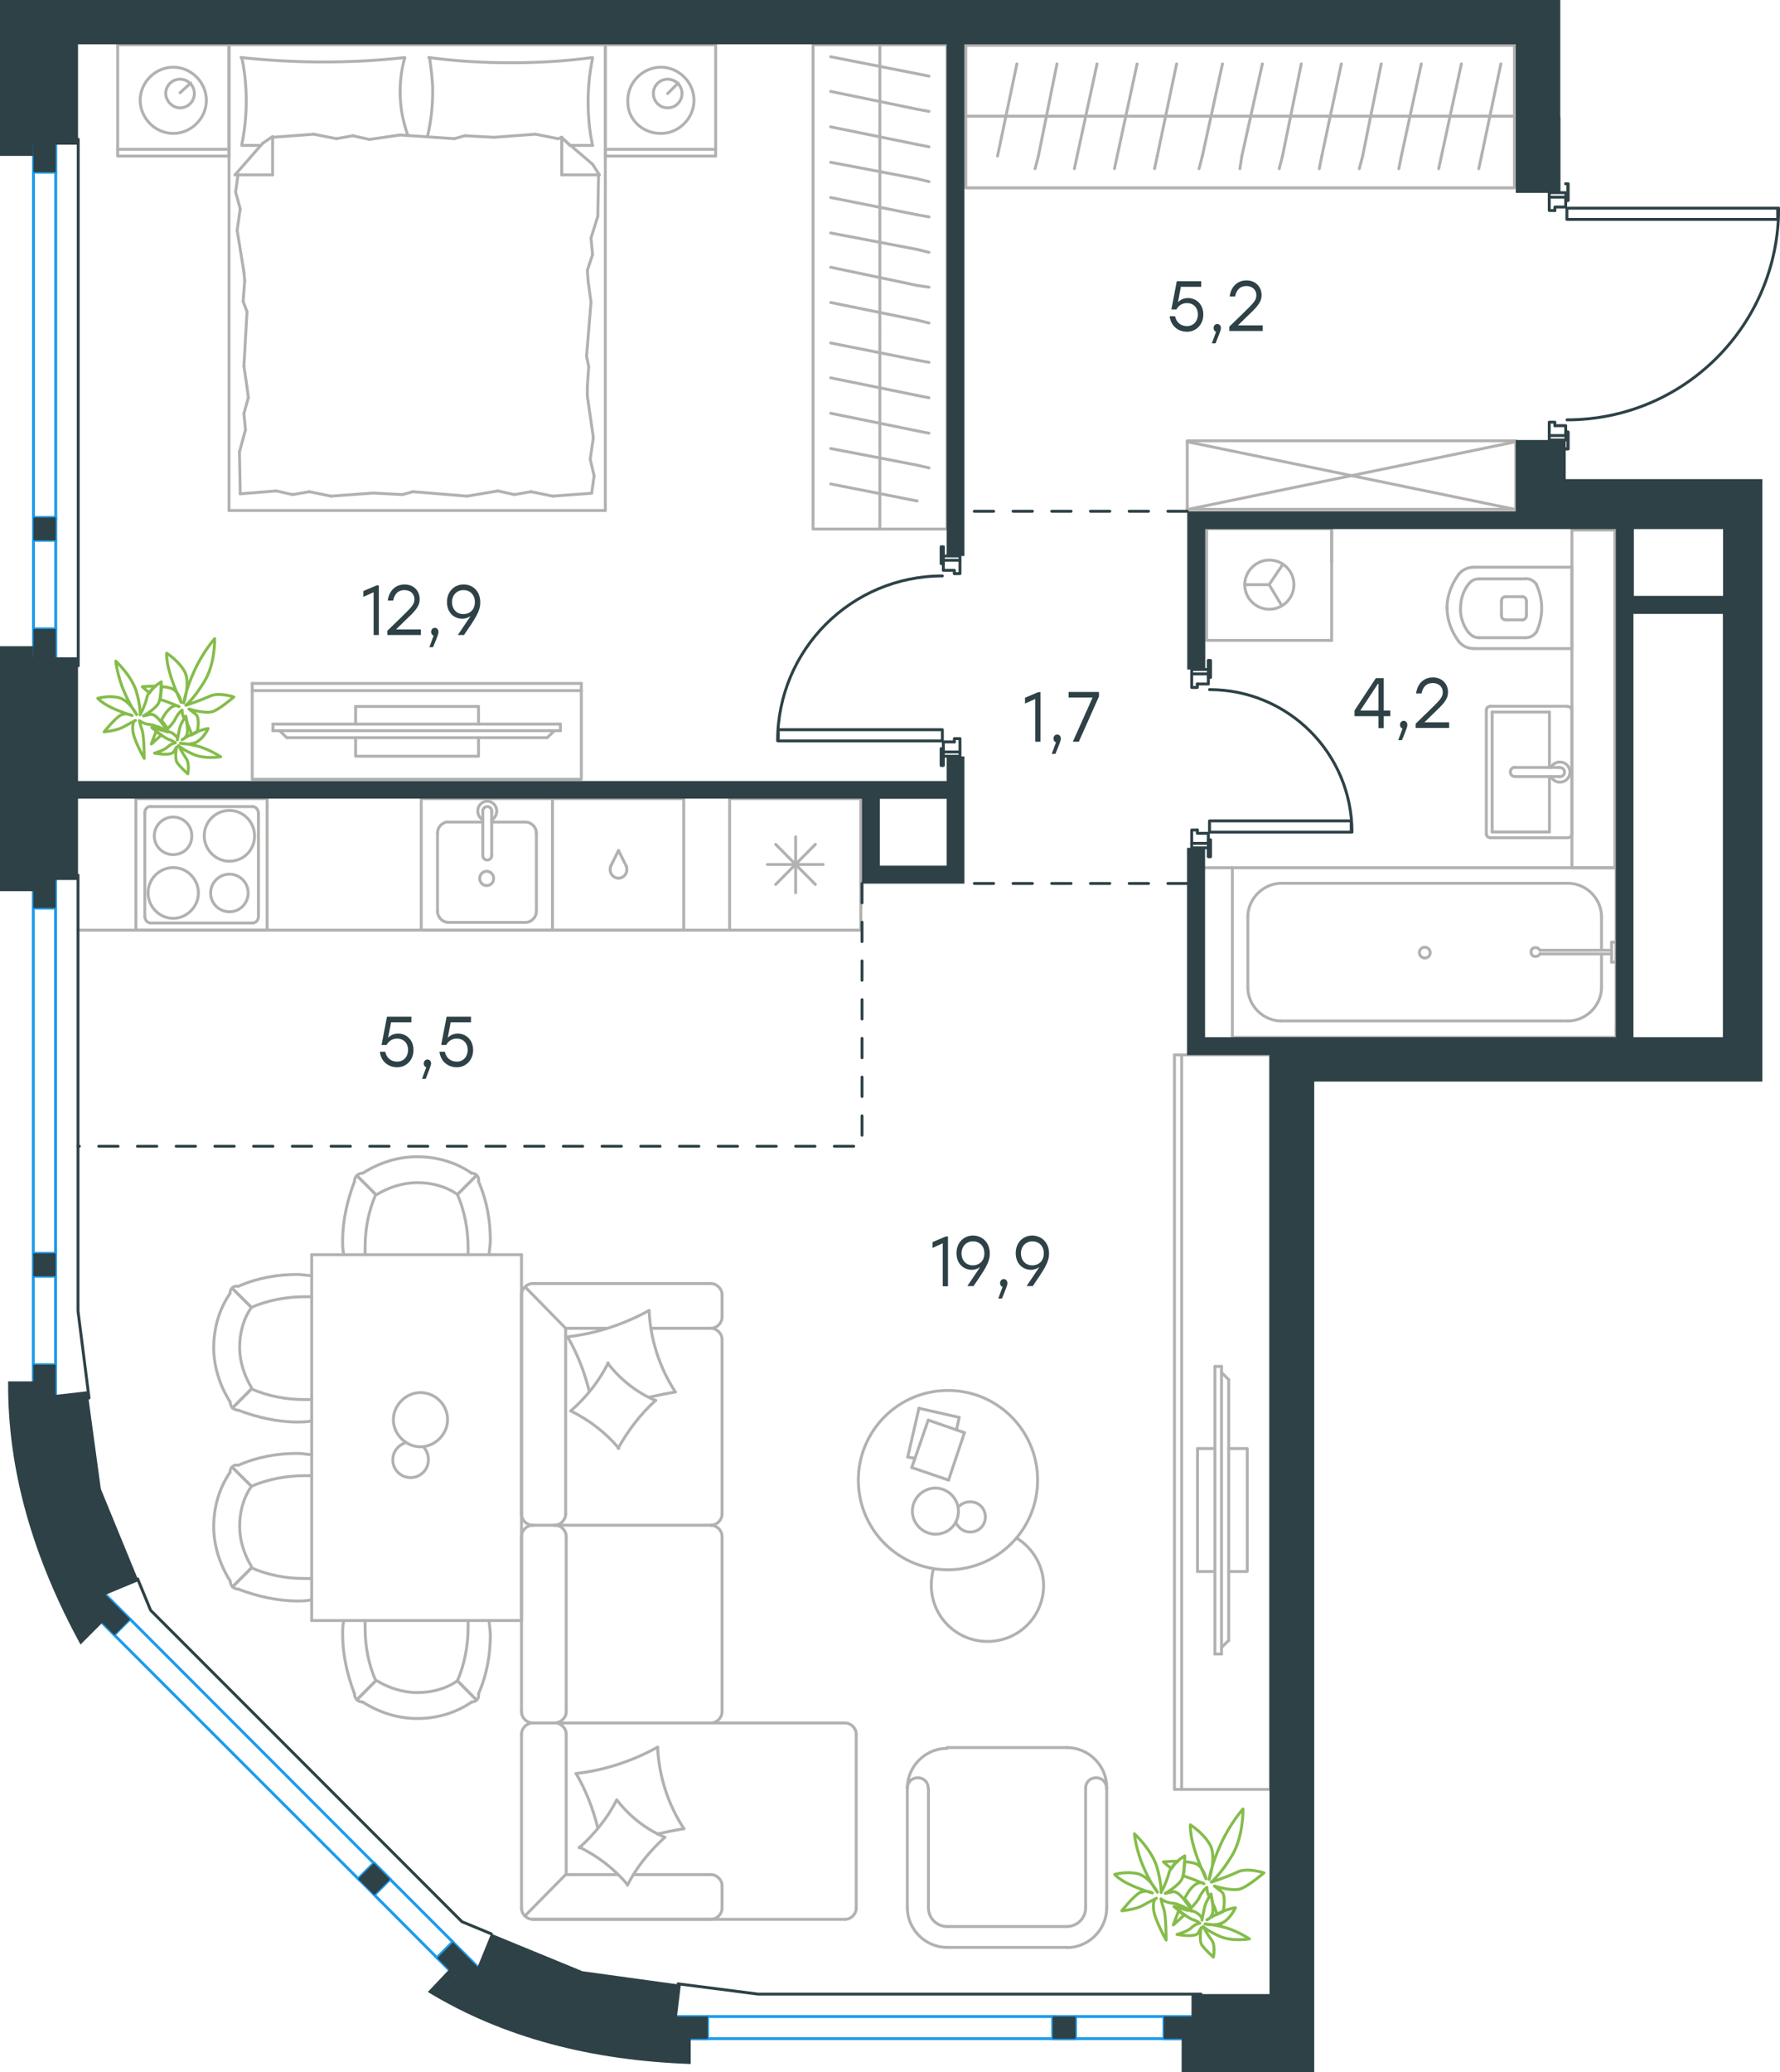 <?xml version="1.0" encoding="utf-8"?>
<!-- Generator: Adobe Illustrator 26.5.0, SVG Export Plug-In . SVG Version: 6.00 Build 0)  -->
<svg version="1.1" id="Слой_1" xmlns="http://www.w3.org/2000/svg" xmlns:xlink="http://www.w3.org/1999/xlink" x="0px" y="0px"
	 viewBox="0 0 919.5 1070" style="enable-background:new 0 0 919.5 1070;" xml:space="preserve">
<style type="text/css">
	.st0{fill:none;stroke:#B2B1B0;stroke-width:1.5;stroke-linecap:round;stroke-linejoin:round;stroke-miterlimit:22.926;}
	.st1{fill:none;stroke:#1D9CEB;stroke-width:1.5;stroke-linecap:round;stroke-linejoin:round;stroke-miterlimit:22.926;}
	.st2{fill:none;stroke:#2D4146;stroke-width:1.5;stroke-linecap:round;stroke-linejoin:round;stroke-miterlimit:10;}
	.st3{fill:#2D4146;}
	
		.st4{fill:none;stroke:#2D4146;stroke-width:1.5;stroke-linecap:round;stroke-linejoin:round;stroke-miterlimit:10;stroke-dasharray:10;}
	.st5{fill:none;stroke:#84BC4A;stroke-width:1.5;stroke-linecap:round;stroke-linejoin:round;stroke-miterlimit:22.926;}
</style>
<g>
	<line class="st0" x1="474.7" y1="727.2" x2="495.5" y2="731.9"/>
	<line class="st0" x1="495.5" y1="731.9" x2="494.1" y2="738.4"/>
	<line class="st0" x1="472.7" y1="753" x2="468.9" y2="752.4"/>
	<line class="st0" x1="468.9" y1="752.4" x2="474.7" y2="727.2"/>
	<line class="st0" x1="479.5" y1="733.3" x2="498.2" y2="739.8"/>
	<line class="st0" x1="498.2" y1="739.8" x2="490" y2="764.3"/>
	<line class="st0" x1="490" y1="764.3" x2="471" y2="757.8"/>
	<line class="st0" x1="471" y1="757.8" x2="479.5" y2="733.3"/>
	<ellipse class="st0" cx="489.7" cy="764.3" rx="46.3" ry="46.3"/>
	<path class="st0" d="M495.1,780.3c0-6.5-5.5-11.9-11.9-11.9c-6.5,0-11.9,5.4-11.9,11.9c0,6.5,5.5,11.9,11.9,11.9
		C490,792.2,495.1,787.1,495.1,780.3z"/>
	<path class="st0" d="M495.1,778.2c1.4-1.7,3.7-2.7,6.1-2.7c4.4,0,7.8,3.4,7.8,7.8c0,4.4-3.4,7.8-7.8,7.8c-3.4,0-6.1-2-7.5-5.1"/>
	<path class="st0" d="M525.1,794.2c8.5,5.1,14,14.6,14,24.5c0,16-12.9,28.9-29,28.9c-16,0-29-12.9-29-28.9c0-2.8,0.3-5.7,1.1-8.5"/>
</g>
<g>
	<g>
		<line class="st0" x1="610.4" y1="544.7" x2="610.4" y2="924"/>
		<polyline class="st0" points="606.7,924 656.2,924 656.2,544.7 606.7,544.7 		"/>
		<line class="st0" x1="606.7" y1="544.7" x2="606.7" y2="924"/>
	</g>
	<g>
		<polyline class="st0" points="634.7,811.5 644.3,811.5 644.3,748 634.7,748 		"/>
		<line class="st0" x1="627.6" y1="748" x2="618.6" y2="748"/>
		<line class="st0" x1="618.6" y1="748" x2="618.6" y2="811.5"/>
		<line class="st0" x1="618.6" y1="811.5" x2="627.6" y2="811.5"/>
		<line class="st0" x1="627.6" y1="705.6" x2="631" y2="705.6"/>
		<line class="st0" x1="634.7" y1="847.1" x2="631" y2="850.7"/>
		<line class="st0" x1="631" y1="708.7" x2="634.7" y2="712.4"/>
		<line class="st0" x1="631" y1="854.1" x2="631" y2="705.6"/>
		<line class="st0" x1="627.6" y1="705.6" x2="627.6" y2="854.1"/>
		<line class="st0" x1="627.6" y1="854.1" x2="631" y2="854.1"/>
		<line class="st0" x1="634.7" y1="712.4" x2="634.7" y2="847.1"/>
	</g>
</g>
<g>
	<line class="st0" x1="275.2" y1="662.8" x2="367.2" y2="662.8"/>
	<line class="st0" x1="373" y1="793.4" x2="373" y2="883.9"/>
	<line class="st0" x1="367.2" y1="889.7" x2="436.5" y2="889.7"/>
	<line class="st0" x1="442.3" y1="895.5" x2="442.3" y2="985.3"/>
	<line class="st0" x1="436.5" y1="991.1" x2="275.2" y2="991.1"/>
	<line class="st0" x1="269.4" y1="985.3" x2="269.4" y2="895.5"/>
	<line class="st0" x1="373" y1="668.6" x2="373" y2="680.1"/>
	<line class="st0" x1="367.2" y1="685.9" x2="336.2" y2="685.9"/>
	<line class="st0" x1="292.2" y1="685.9" x2="292.2" y2="781.8"/>
	<line class="st0" x1="292.2" y1="968" x2="319" y2="968"/>
	<line class="st0" x1="373" y1="973.8" x2="373" y2="985.3"/>
	<line class="st0" x1="367.2" y1="991.1" x2="275.2" y2="991.1"/>
	<line class="st0" x1="271.4" y1="664.7" x2="292.2" y2="685.9"/>
	<line class="st0" x1="292.2" y1="968" x2="271.1" y2="989.4"/>
	<line class="st0" x1="286.7" y1="787.6" x2="275.2" y2="787.6"/>
	<line class="st0" x1="367.2" y1="889.7" x2="286.7" y2="889.7"/>
	<line class="st0" x1="367.2" y1="787.6" x2="286.7" y2="787.6"/>
	<line class="st0" x1="286.7" y1="889.7" x2="275.2" y2="889.7"/>
	<line class="st0" x1="373" y1="691.6" x2="373" y2="781.8"/>
	<line class="st0" x1="269.4" y1="781.8" x2="269.4" y2="668.6"/>
	<line class="st0" x1="292.5" y1="793.4" x2="292.5" y2="883.9"/>
	<line class="st0" x1="269.4" y1="883.9" x2="269.4" y2="793.4"/>
	<line class="st0" x1="292.5" y1="895.5" x2="292.5" y2="968"/>
	<line class="st0" x1="327.1" y1="968" x2="367.2" y2="968"/>
	<line class="st0" x1="313.2" y1="685.9" x2="292.2" y2="685.9"/>
	<path class="st0" d="M269.4,668.6c0-3.1,2.7-5.8,5.8-5.8"/>
	<path class="st0" d="M275.2,991.1c-3.1,0-5.8-2.7-5.8-5.8"/>
	<path class="st0" d="M442.3,985.3c0,3.1-2.7,5.8-5.8,5.8"/>
	<path class="st0" d="M367.2,662.8c3.1,0,5.8,2.7,5.8,5.8"/>
	<path class="st0" d="M373,680.1c0,3.1-2.7,5.8-5.8,5.8"/>
	<path class="st0" d="M367.2,685.9c3.1,0,5.8,2.7,5.8,5.8"/>
	<path class="st0" d="M373,883.9c0,3.1-2.7,5.8-5.8,5.8"/>
	<path class="st0" d="M367.2,787.6c3.1,0,5.8,2.7,5.8,5.8"/>
	<path class="st0" d="M373,781.8c0,3.1-2.7,5.8-5.8,5.8"/>
	<path class="st0" d="M367.2,968c3.1,0,5.8,2.7,5.8,5.8"/>
	<path class="st0" d="M373,985.3c0,3.1-2.7,5.8-5.8,5.8"/>
	<path class="st0" d="M292.2,781.8c0,3.1-2.7,5.8-5.8,5.8"/>
	<path class="st0" d="M275.2,787.6c-3.1,0-5.8-2.7-5.8-5.8"/>
	<path class="st0" d="M286.7,787.6c3.1,0,5.8,2.7,5.8,5.8"/>
	<path class="st0" d="M269.4,793.4c0-3.1,2.7-5.8,5.8-5.8"/>
	<path class="st0" d="M292.5,883.9c0,3.1-2.9,5.8-6.1,5.8"/>
	<path class="st0" d="M275.2,889.7c-3.1,0-5.8-2.7-5.8-5.8"/>
	<path class="st0" d="M286.7,889.7c3.1,0,5.8,2.7,5.8,5.8"/>
	<path class="st0" d="M269.4,895.5c0-3.1,2.7-5.8,5.8-5.8"/>
	<path class="st0" d="M339.7,947c4.4-1,9.2-2,13.6-2.7"/>
	<path class="st0" d="M353.3,944.3c-8.2-12.5-12.9-27.1-13.6-42.1"/>
	<path class="st0" d="M339.7,902.2c-12.9,7.1-27.2,11.9-42.1,13.6"/>
	<path class="st0" d="M297.6,915.8c5.1,8.8,8.8,18.3,11.2,28.1"/>
	<path class="st0" d="M324.1,973.5c4.8-9.5,11.5-17.6,19.4-24.8"/>
	<path class="st0" d="M343.4,948.7c-9.8-4.1-18.3-10.9-24.8-19.3"/>
	<path class="st0" d="M318.6,929.4c-4.8,9.5-11.5,17.6-19.4,24.8"/>
	<path class="st0" d="M299.3,953.8c9.5,4.7,18,11.2,24.8,19.3"/>
	<path class="st0" d="M319.3,747.9c5.1-9.2,11.5-17.6,19.4-24.8"/>
	<path class="st0" d="M338.7,723.2c-9.8-4.1-18.3-10.9-24.8-19.3"/>
	<path class="st0" d="M314.2,703.8c-4.8,9.5-11.2,17.6-19.4,24.8"/>
	<path class="st0" d="M294.9,728.6c9.5,4.7,18,11.2,24.8,19.3"/>
	<path class="st0" d="M335.3,721.5c4.4-1,9.2-2,13.6-2.7"/>
	<path class="st0" d="M348.9,718.8c-8.2-12.5-12.9-27.1-13.6-42.1"/>
	<path class="st0" d="M335.3,676.7c-12.9,7.1-27.2,11.9-42.1,13.6"/>
	<path class="st0" d="M293.2,690.3c5.1,8.8,8.8,18.3,11.2,28.2"/>
	<path class="st0" d="M436.5,889.7c3.1,0,5.8,2.7,5.8,5.8"/>
</g>
<g>
	<line class="st0" x1="468.7" y1="985.1" x2="468.7" y2="923.4"/>
	<line class="st0" x1="551.1" y1="1005.6" x2="489.3" y2="1005.6"/>
	<line class="st0" x1="571.7" y1="923.4" x2="571.7" y2="985.1"/>
	<line class="st0" x1="489.3" y1="902.4" x2="551.1" y2="902.4"/>
	<line class="st0" x1="489.3" y1="994.8" x2="551.1" y2="994.8"/>
	<line class="st0" x1="560.8" y1="923.4" x2="560.8" y2="985.1"/>
	<line class="st0" x1="479.6" y1="923.4" x2="479.6" y2="985.1"/>
	<path class="st0" d="M571.7,985.1c0,11.3-9.3,20.6-20.6,20.6"/>
	<path class="st0" d="M489.3,1005.6c-11.3,0-20.6-9.3-20.6-20.6"/>
	<path class="st0" d="M468.7,923.4c0-11.3,9.3-20.6,20.6-20.6"/>
	<path class="st0" d="M551.1,902.4c11.3,0,20.6,9.3,20.6,20.6"/>
	<path class="st0" d="M489.3,994.8c-5.4,0-9.7-4.3-9.7-9.7"/>
	<path class="st0" d="M560.8,985.1c0,5.4-4.3,9.7-9.7,9.7"/>
	<path class="st0" d="M468.7,923.4C468.7,923,468.7,923,468.7,923.4c0-3.1,2.3-5.4,5.4-5.4c3.1,0,5.4,2.3,5.4,5.4"/>
	<path class="st0" d="M560.8,923.4C560.8,923,560.8,923,560.8,923.4c0-3.1,2.3-5.4,5.4-5.4c3.1,0,5.4,2.3,5.4,5.4"/>
</g>
<g>
	<line class="st0" x1="161" y1="836.8" x2="161" y2="647.9"/>
	<line class="st0" x1="269.4" y1="647.9" x2="269.4" y2="836.8"/>
	<g>
		<path class="st0" d="M252.7,647.9c0-2.4,0.6-4.9,0.6-7.3c0-10.4-1.8-20.7-6.1-30.5"/>
		<path class="st0" d="M183.1,610.1c-3.7,9.8-6.1,20.1-6.1,30.5c0,2.4,0,4.9,0.6,7.3"/>
		<path class="st0" d="M194.1,616.8c-3.7,8.5-5.5,17.7-5.5,27.4c0,1.2,0,2.4,0,3.7"/>
		<line class="st0" x1="194.1" y1="616.8" x2="184.4" y2="607.1"/>
		<line class="st0" x1="194.1" y1="616.8" x2="184.4" y2="607.1"/>
		<path class="st0" d="M187.4,605.8c-2.4,0-4.3,1.8-4.3,4.3"/>
		<path class="st0" d="M252.7,836.8c0,2.4,0.6,4.9,0.6,7.3c0,10.4-1.8,20.7-6.1,30.5"/>
		<path class="st0" d="M183.1,874.6c-3.7-9.8-6.1-20.1-6.1-30.5c0-2.4,0-4.9,0.6-7.3"/>
		<path class="st0" d="M194.1,867.9c-3.7-8.5-5.5-17.7-5.5-27.4c0-1.2,0-2.4,0-3.7"/>
		<line class="st0" x1="194.1" y1="867.9" x2="184.4" y2="877.7"/>
		<line class="st0" x1="194.1" y1="867.9" x2="184.4" y2="877.7"/>
		<path class="st0" d="M187.4,878.9c-2.4,0-4.3-1.8-4.3-4.3"/>
		<g>
			<line class="st0" x1="161" y1="647.9" x2="269.4" y2="647.9"/>
			<line class="st0" x1="269.4" y1="836.8" x2="161" y2="836.8"/>
			<path class="st0" d="M217.2,719.1c-7.5,0-14,6.5-14,14c0,7.5,6.5,14,14,14c7.5,0,14-6.5,14-14
				C231.2,725.2,224.7,719.1,217.2,719.1z"/>
			<path class="st0" d="M218.6,747c1.7,1.7,2.7,4.1,2.7,6.8c0,5.1-4.1,9.2-9.2,9.2s-9.2-4.1-9.2-9.2c0-4.1,2.7-7.5,6.5-8.8"/>
			<path class="st0" d="M236.3,616.8c-6.1-4.3-13.4-6.1-20.8-6.1c-7.3,0-14.7,2.4-20.8,6.1"/>
			<path class="st0" d="M241.8,647.9c0-1.2,0-2.4,0-3.7c0-9.1-1.8-18.9-5.5-27.4"/>
			<path class="st0" d="M243.6,605.8c-7.9-5.5-17.7-8.5-28.1-8.5c-9.8,0-19.5,3-28.1,8.5"/>
			<line class="st0" x1="236.3" y1="616.8" x2="246" y2="607.1"/>
			<line class="st0" x1="236.3" y1="616.8" x2="246" y2="607.1"/>
			<path class="st0" d="M247.2,610.1c0.5-2.4-1.2-4.3-3.7-4.3"/>
			<path class="st0" d="M236.3,867.9c-6.1,4.3-13.4,6.1-20.8,6.1c-7.3,0-14.7-2.4-20.8-6.1"/>
			<path class="st0" d="M241.8,836.8c0,1.2,0,2.4,0,3.7c0,9.1-1.8,18.9-5.5,27.4"/>
			<path class="st0" d="M243.6,878.9c-7.9,5.5-17.7,8.5-28.1,8.5c-9.8,0-19.5-3-28.1-8.5"/>
			<line class="st0" x1="236.3" y1="867.9" x2="246" y2="877.7"/>
			<line class="st0" x1="236.3" y1="867.9" x2="246" y2="877.7"/>
			<path class="st0" d="M247.2,874.6c0.5,2.4-1.2,4.3-3.7,4.3"/>
		</g>
	</g>
	<g>
		<path class="st0" d="M129.9,767.5c-4.3,6.1-6.1,13.4-6.1,20.7c0,7.3,2.4,14.6,6.1,20.7"/>
		<path class="st0" d="M161,751.1c-2.4,0-4.9-0.6-7.3-0.6c-10.4,0-20.8,1.8-30.5,6.1"/>
		<path class="st0" d="M123.1,820.6c9.8,3.7,20.2,6.1,30.5,6.1c2.4,0,4.9,0,7.3-0.6"/>
		<path class="st0" d="M161,762c-1.2,0-2.4,0-3.7,0c-9.2,0-18.9,1.8-27.5,5.5"/>
		<path class="st0" d="M129.9,809.6c8.5,3.7,17.7,5.5,27.5,5.5c1.2,0,2.4,0,3.7,0"/>
		<path class="st0" d="M118.9,760.2c-5.5,7.9-8.5,17.7-8.5,28.1c0,9.8,3.1,19.5,8.5,28.1"/>
		<line class="st0" x1="129.9" y1="767.5" x2="120.1" y2="757.8"/>
		<line class="st0" x1="129.9" y1="809.6" x2="120.1" y2="819.4"/>
		<line class="st0" x1="129.9" y1="767.5" x2="120.1" y2="757.8"/>
		<line class="st0" x1="129.9" y1="809.6" x2="120.1" y2="819.4"/>
		<path class="st0" d="M118.9,816.3c0,2.4,1.8,4.3,4.3,4.3"/>
		<path class="st0" d="M123.1,756.6c-2.4-0.5-4.3,1.2-4.3,3.7"/>
		<path class="st0" d="M129.9,675.1c-4.3,6.1-6.1,13.4-6.1,20.7c0,7.3,2.4,14.6,6.1,20.7"/>
		<path class="st0" d="M161,658.7c-2.4,0-4.9-0.6-7.3-0.6c-10.4,0-20.8,1.8-30.5,6.1"/>
		<path class="st0" d="M123.1,728.2c9.8,3.7,20.2,6.1,30.5,6.1c2.4,0,4.9,0,7.3-0.6"/>
		<path class="st0" d="M161,669.6c-1.2,0-2.4,0-3.7,0c-9.2,0-18.9,1.8-27.5,5.5"/>
		<path class="st0" d="M129.9,717.2c8.5,3.7,17.7,5.5,27.5,5.5c1.2,0,2.4,0,3.7,0"/>
		<path class="st0" d="M118.9,667.8c-5.5,7.9-8.5,17.7-8.5,28.1c0,9.8,3.1,19.5,8.5,28.1"/>
		<line class="st0" x1="129.9" y1="675.1" x2="120.1" y2="665.4"/>
		<line class="st0" x1="129.9" y1="717.2" x2="120.1" y2="727"/>
		<line class="st0" x1="129.9" y1="675.1" x2="120.1" y2="665.4"/>
		<line class="st0" x1="129.9" y1="717.2" x2="120.1" y2="727"/>
		<path class="st0" d="M118.9,723.9c0,2.4,1.8,4.3,4.3,4.3"/>
		<path class="st0" d="M123.1,664.2c-2.4-0.5-4.3,1.2-4.3,3.7"/>
	</g>
</g>
<g>
	<line class="st0" x1="444.7" y1="412.4" x2="444.7" y2="480.3"/>
	<line class="st0" x1="411" y1="432.1" x2="411" y2="461"/>
	<line class="st0" x1="400.7" y1="456.7" x2="421.2" y2="436"/>
	<line class="st0" x1="400.7" y1="436" x2="421.2" y2="456.7"/>
	<line class="st0" x1="396.4" y1="446.4" x2="425.2" y2="446.4"/>
	<line class="st0" x1="444.7" y1="480.3" x2="376.9" y2="480.3"/>
	<line class="st0" x1="376.9" y1="412.4" x2="376.9" y2="480.3"/>
	<line class="st0" x1="444.7" y1="412.4" x2="376.9" y2="412.4"/>
</g>
<g>
	<rect x="217.6" y="412.4" class="st0" width="67.8" height="67.9"/>
	<line class="st0" x1="254" y1="441.8" x2="254" y2="419.1"/>
	<line class="st0" x1="249.4" y1="424.5" x2="231.6" y2="424.5"/>
	<line class="st0" x1="231.6" y1="476.3" x2="271.5" y2="476.3"/>
	<line class="st0" x1="271.5" y1="424.5" x2="254" y2="424.5"/>
	<line class="st0" x1="277.1" y1="470.6" x2="277.1" y2="430.1"/>
	<line class="st0" x1="249.4" y1="419.1" x2="249.4" y2="441.8"/>
	<line class="st0" x1="226" y1="430.1" x2="226" y2="470.6"/>
	<path class="st0" d="M254,441.8L254,441.8c0,1.3-1,2.3-2.3,2.3c-1.3,0-2.3-1-2.3-2.3"/>
	<path class="st0" d="M226,430.1c0-3,2.6-5.7,5.6-5.7"/>
	<path class="st0" d="M249.4,423.4c-1.6-1-2.6-2.7-2.6-4.7c0-2.7,2.3-5,4.9-5c2.6,0,4.9,2.3,4.9,5c0,2-1,3.7-2.6,4.7"/>
	<path class="st0" d="M277.1,470.6c0,3-2.6,5.7-5.6,5.7"/>
	<path class="st0" d="M271.5,424.5c3,0,5.6,2.7,5.6,5.7"/>
	<path class="st0" d="M231.6,476.3c-3,0-5.6-2.7-5.6-5.7"/>
	<path class="st0" d="M249.4,419.1v-0.3c0-1.3,1-2.3,2.3-2.3c1.3,0,2.3,1,2.3,2.3v0.3"/>
	<path class="st0" d="M255,453.6c0-2-1.6-3.7-3.6-3.7c-2,0-3.6,1.7-3.6,3.7c0,2,1.6,3.7,3.6,3.7C253.7,457.2,255,455.6,255,453.6z"
		/>
</g>
<g>
	<path class="st0" d="M99.1,431.6c0-5.4-4.3-9.7-9.7-9.7c-5.3,0-9.7,4.4-9.7,9.7c0,5.4,4.3,9.7,9.7,9.7
		C94.8,441.3,99.1,437.3,99.1,431.6z"/>
	<path class="st0" d="M102.5,461.1c0-7-5.7-13.1-13-13.1c-7,0-13,5.7-13,13.1c0,7,5.7,13.1,13,13.1
		C96.5,474.2,102.5,468.2,102.5,461.1z"/>
	<path class="st0" d="M128.2,461.1c0-5.4-4.3-9.7-9.7-9.7c-5.3,0-9.7,4.4-9.7,9.7c0,5.4,4.3,9.7,9.7,9.7
		C123.8,470.9,128.2,466.5,128.2,461.1z"/>
	<path class="st0" d="M131.5,431.6c0-7-5.7-13.1-13-13.1c-7,0-13,5.7-13,13.1c0,7,5.7,13.1,13,13.1S131.5,439,131.5,431.6z"/>
	<line class="st0" x1="74.8" y1="473.2" x2="74.8" y2="419.8"/>
	<line class="st0" x1="130.5" y1="476.6" x2="77.8" y2="476.6"/>
	<line class="st0" x1="133.5" y1="419.8" x2="133.5" y2="473.2"/>
	<line class="st0" x1="77.8" y1="416.5" x2="130.5" y2="416.5"/>
	<path class="st0" d="M133.5,473.2L133.5,473.2c0,2-1.3,3.4-3,3.4"/>
	<path class="st0" d="M74.8,419.8L74.8,419.8c0-2,1.3-3.4,3-3.4"/>
	<path class="st0" d="M77.8,476.6L77.8,476.6c-1.7,0-3-1.7-3-3.4"/>
	<path class="st0" d="M130.5,416.5L130.5,416.5c1.7,0,3,1.7,3,3.4"/>
	<rect x="70.2" y="412.4" class="st0" width="67.8" height="67.9"/>
</g>
<g>
	<rect x="285.4" y="412.4" class="st0" width="67.8" height="67.9"/>
	<line class="st0" x1="319.5" y1="439.2" x2="315.5" y2="447.2"/>
	<line class="st0" x1="323.5" y1="447.2" x2="319.5" y2="439.2"/>
	<path class="st0" d="M323.5,447.2c0.3,0.7,0.3,1.3,0.3,2c0,2.3-2,4.3-4.4,4.3"/>
	<path class="st0" d="M315.5,447.2c-0.3,0.7-0.3,1.3-0.3,2c0,2.3,2,4.3,4.4,4.3"/>
</g>
<line class="st0" x1="376.9" y1="480.3" x2="40.3" y2="480.3"/>
<g>
	<line class="st0" x1="812" y1="335.3" x2="812" y2="292.9"/>
	<g>
		<line class="st0" x1="761.3" y1="334.9" x2="812" y2="334.9"/>
		<line class="st0" x1="788" y1="298.9" x2="764.1" y2="298.9"/>
		<line class="st0" x1="764.1" y1="329.3" x2="788" y2="329.3"/>
		<line class="st0" x1="786.7" y1="308.1" x2="777.9" y2="308.1"/>
		<line class="st0" x1="777.9" y1="320.1" x2="786.7" y2="320.1"/>
		<line class="st0" x1="788.5" y1="317.8" x2="788.5" y2="310.4"/>
		<line class="st0" x1="812" y1="292.9" x2="761.3" y2="292.9"/>
		<line class="st0" x1="775.6" y1="310.4" x2="775.6" y2="317.8"/>
		<path class="st0" d="M753.5,296.6c-3.7,5.1-6,11.1-6,17c0,0,0,0,0,0.5"/>
		<path class="st0" d="M788.5,310.4c0-1.4-0.9-2.3-2.3-2.3"/>
		<path class="st0" d="M793.6,301.6c-1.4-1.8-3.2-2.8-5.5-2.8"/>
		<path class="st0" d="M777.9,308.1c-1.4,0-2.3,0.9-2.3,2.3"/>
		<path class="st0" d="M758.6,301.6c-2.8,3.7-4.1,7.8-4.1,12.4"/>
		<path class="st0" d="M775.6,317.8c0,1.4,0.9,2.3,2.3,2.3"/>
		<path class="st0" d="M786.2,320.1c1.4,0,2.3-0.9,2.3-2.3"/>
		<path class="st0" d="M788,329.3c2.3,0,4.1-0.9,5.5-2.8"/>
		<path class="st0" d="M793.6,326.5c1.8-3.7,2.8-8.3,2.8-12.4s-0.9-8.3-2.8-12.4"/>
		<path class="st0" d="M758.6,326.5c1.4,1.8,3.2,2.8,5.5,2.8"/>
		<path class="st0" d="M747.5,313.7L747.5,313.7c0,6.5,2.3,12.4,6,17.5"/>
		<path class="st0" d="M761.3,292.9c-3.2,0-6,1.4-7.8,3.7"/>
		<path class="st0" d="M753.5,331.2c1.8,2.3,4.6,3.7,7.8,3.7"/>
		<path class="st0" d="M754.4,314.1L754.4,314.1c0,4.6,1.4,8.8,4.1,12.4"/>
		<path class="st0" d="M764.1,298.9c-2.3,0-4.1,0.9-5.5,2.8"/>
	</g>
	<rect x="812" y="273.7" class="st0" width="22.2" height="174.4"/>
</g>
<g>
	<line class="st0" x1="770.8" y1="367.7" x2="800.4" y2="367.7"/>
	<line class="st0" x1="800.4" y1="367.7" x2="800.4" y2="396.3"/>
	<line class="st0" x1="800.4" y1="401" x2="800.4" y2="429.6"/>
	<line class="st0" x1="770.8" y1="429.6" x2="770.8" y2="367.7"/>
	<line class="st0" x1="800.4" y1="429.6" x2="770.8" y2="429.6"/>
	<line class="st0" x1="812" y1="430.6" x2="812" y2="366.8"/>
	<line class="st0" x1="770.1" y1="432.6" x2="809.7" y2="432.6"/>
	<line class="st0" x1="767.8" y1="366.8" x2="767.8" y2="430.6"/>
	<line class="st0" x1="809.7" y1="364.7" x2="770.1" y2="364.7"/>
	<path class="st0" d="M770.1,364.7c-1.4,0-2.3,0.8-2.3,2"/>
	<path class="st0" d="M767.8,430.6c0,1.2,0.9,2,2.3,2"/>
	<path class="st0" d="M809.7,432.6c1.4,0,2.3-0.8,2.3-2"/>
	<path class="st0" d="M812,366.8c0-0.8-0.9-2-2.3-2"/>
	<line class="st0" x1="782.6" y1="401" x2="805.5" y2="401"/>
	<line class="st0" x1="805.5" y1="396.3" x2="782.6" y2="396.3"/>
	<path class="st0" d="M782.6,401L782.6,401c-1.3,0-2.4-1-2.4-2.4c0-1.3,1-2.4,2.3-2.4h0"/>
	<path class="st0" d="M801.2,396.3c0.9-1.8,2.7-2.8,4.6-2.8c2.9,0,5.2,2.3,5.2,5.2c0,2.9-2.3,5.2-5.2,5.2c-2,0-3.7-1.1-4.6-2.8"/>
	<path class="st0" d="M805.5,396.3c0.1,0,0.2,0,0.3,0c1.3,0,2.4,1.1,2.4,2.4c0,1.3-1.1,2.4-2.4,2.4c-0.1,0-0.2,0-0.3,0"/>
</g>
<g>
	<line class="st0" x1="827.3" y1="493.3" x2="827.3" y2="509.9"/>
	<line class="st0" x1="827.3" y1="473.4" x2="827.3" y2="490.7"/>
	<line class="st0" x1="810" y1="527.2" x2="661.9" y2="527.2"/>
	<line class="st0" x1="644.6" y1="509.9" x2="644.6" y2="473.4"/>
	<line class="st0" x1="636.6" y1="448.1" x2="834.8" y2="448.1"/>
	<line class="st0" x1="636.6" y1="535.7" x2="636.6" y2="448.1"/>
	<line class="st0" x1="661.9" y1="456.1" x2="810" y2="456.1"/>
	<line class="st0" x1="834.8" y1="535.7" x2="636.6" y2="535.7"/>
	<line class="st0" x1="834.8" y1="448.1" x2="834.8" y2="535.7"/>
	<path class="st0" d="M644.6,509.9c0,9.4,7.9,17.3,17.3,17.3"/>
	<path class="st0" d="M827.3,473.4c0-9.4-7.9-17.3-17.3-17.3"/>
	<path class="st0" d="M661.9,456.1c-9.3,0-17.3,8-17.3,17.3"/>
	<path class="st0" d="M810,527.2c9.3,0,17.3-8,17.3-17.3"/>
	<line class="st0" x1="834.8" y1="530.5" x2="834.8" y2="532.8"/>
	<line class="st0" x1="832.5" y1="492.6" x2="795.5" y2="492.6"/>
	<line class="st0" x1="795.5" y1="490.7" x2="832.5" y2="490.7"/>
	<line class="st0" x1="834.8" y1="486.5" x2="834.8" y2="496.8"/>
	<line class="st0" x1="834.8" y1="496.8" x2="832.5" y2="496.8"/>
	<line class="st0" x1="832.5" y1="496.8" x2="832.5" y2="486.5"/>
	<line class="st0" x1="832.5" y1="486.5" x2="834.8" y2="486.5"/>
	<path class="st0" d="M795.5,490.7c-0.5-0.9-1.4-1.4-2.3-1.4c-1.4,0-2.3,0.9-2.3,2.3c0,1.4,0.9,2.3,2.3,2.3c0.9,0,1.9-0.5,2.3-1.4"
		/>
	<path class="st0" d="M738.8,491.9c0-1.5-1.3-2.8-2.8-2.8c-1.5,0-2.8,1.3-2.8,2.8c0,1.5,1.3,2.8,2.8,2.8
		C737.7,494.7,738.8,493.4,738.8,491.9z"/>
</g>
<g>
	<line class="st0" x1="623.3" y1="273" x2="623.3" y2="330.7"/>
	<g>
		<line class="st0" x1="687.9" y1="330.7" x2="623.3" y2="330.7"/>
		<line class="st0" x1="687.9" y1="290.4" x2="687.9" y2="273"/>
		<line class="st0" x1="687.9" y1="330.7" x2="687.9" y2="273"/>
		<line class="st0" x1="655.6" y1="301.9" x2="662.6" y2="291.5"/>
		<line class="st0" x1="655.6" y1="301.9" x2="643" y2="301.9"/>
		<line class="st0" x1="655.6" y1="301.9" x2="662.1" y2="312.7"/>
		<path class="st0" d="M643,301.9c0,7,5.7,12.7,12.7,12.7c7,0,12.7-5.7,12.7-12.7c0-7-5.7-12.7-12.7-12.7
			C648.9,289.2,643,294.9,643,301.9z"/>
		<line class="st0" x1="687.9" y1="273" x2="623.3" y2="273"/>
	</g>
</g>
<line class="st0" x1="636.6" y1="448.1" x2="622.6" y2="448.1"/>
<g>
	<line class="st0" x1="312.7" y1="23.1" x2="369.7" y2="23.1"/>
	<line class="st0" x1="369.7" y1="80.6" x2="312.7" y2="80.6"/>
	<line class="st0" x1="312.7" y1="80.6" x2="312.7" y2="23.1"/>
	<line class="st0" x1="369.7" y1="23.1" x2="369.7" y2="80.6"/>
	<line class="st0" x1="344.9" y1="48.3" x2="350.3" y2="42.9"/>
	<line class="st0" x1="369.7" y1="77.1" x2="312.7" y2="77.1"/>
	<path class="st0" d="M341.4,68.9c9.3,0,17.1-7.8,17.1-17.1c0-9.3-7.8-17.1-17.1-17.1c-9.3,0-17.1,7.8-17.1,17.1
		C323.9,61.5,331.7,68.9,341.4,68.9z"/>
	<path class="st0" d="M344.9,55.7c4.3,0,7.4-3.5,7.4-7.4c0-4.3-3.5-7.4-7.4-7.4c-4.3,0-7.4,3.5-7.4,7.4
		C337.5,52.2,340.6,55.7,344.9,55.7z"/>
	<line class="st0" x1="118.3" y1="23.1" x2="312.7" y2="23.1"/>
	<line class="st0" x1="134.7" y1="75.1" x2="124.9" y2="75.1"/>
	<line class="st0" x1="290.2" y1="70.9" x2="290.2" y2="90.3"/>
	<line class="st0" x1="294.4" y1="75.1" x2="290.2" y2="70.9"/>
	<line class="st0" x1="118.3" y1="263.6" x2="118.3" y2="23.1"/>
	<line class="st0" x1="309.6" y1="90.3" x2="290.2" y2="90.3"/>
	<line class="st0" x1="312.7" y1="23.1" x2="312.7" y2="263.6"/>
	<line class="st0" x1="121.4" y1="90.3" x2="135.7" y2="74"/>
	<line class="st0" x1="135.7" y1="74" x2="140.8" y2="70.5"/>
	<line class="st0" x1="306.1" y1="75.1" x2="294.8" y2="75.1"/>
	<line class="st0" x1="140.8" y1="70.9" x2="140.8" y2="90.3"/>
	<line class="st0" x1="289.8" y1="70.9" x2="306.1" y2="84.8"/>
	<line class="st0" x1="306.1" y1="84.8" x2="309.6" y2="90.3"/>
	<line class="st0" x1="121.4" y1="90.3" x2="140.8" y2="90.3"/>
	<line class="st0" x1="207.9" y1="255.4" x2="192.8" y2="254.6"/>
	<line class="st0" x1="257.2" y1="253.5" x2="241.3" y2="256.2"/>
	<line class="st0" x1="274.3" y1="253.9" x2="265.7" y2="255.4"/>
	<line class="st0" x1="265.7" y1="255.4" x2="257.2" y2="253.5"/>
	<line class="st0" x1="213.3" y1="253.9" x2="207.9" y2="255.4"/>
	<line class="st0" x1="241.3" y1="256.2" x2="213.3" y2="253.9"/>
	<line class="st0" x1="305.7" y1="254.7" x2="285.5" y2="256.2"/>
	<line class="st0" x1="285.5" y1="256.2" x2="274.3" y2="253.9"/>
	<line class="st0" x1="142.7" y1="253.5" x2="124.1" y2="255"/>
	<line class="st0" x1="159.8" y1="253.9" x2="151.2" y2="255.4"/>
	<line class="st0" x1="151.2" y1="255.4" x2="142.7" y2="253.5"/>
	<line class="st0" x1="192.8" y1="254.6" x2="171" y2="256.2"/>
	<line class="st0" x1="171" y1="256.2" x2="159.8" y2="253.9"/>
	<line class="st0" x1="118.3" y1="263.6" x2="312.7" y2="263.6"/>
	<path class="st0" d="M209.1,29.7c-14,1.6-27.9,2.3-42.3,2.3c-14,0-28.3-0.8-42.3-2.3"/>
	<path class="st0" d="M210.7,70c-2.7-7.8-4-14.7-4-22.8c0-5.8,0.8-11.7,2.3-17.1"/>
	<path class="st0" d="M124.9,29.7c1.6,7.4,2.3,15.2,2.3,22.5c0,7.8-0.8,15.2-2.3,22.5"/>
	<path class="st0" d="M221.9,29.7c0.8,5.8,1.6,11.7,1.6,17.1c0,8.2-0.8,15.9-2.7,23.7"/>
	<line class="st0" x1="303.4" y1="139.6" x2="303.8" y2="145.1"/>
	<line class="st0" x1="305.3" y1="122.9" x2="306.1" y2="131.5"/>
	<line class="st0" x1="306.1" y1="131.5" x2="303.4" y2="139.6"/>
	<line class="st0" x1="309.2" y1="90.3" x2="308.8" y2="111.7"/>
	<line class="st0" x1="308.8" y1="111.7" x2="305.3" y2="122.9"/>
	<line class="st0" x1="304.1" y1="189.4" x2="303.4" y2="199.9"/>
	<line class="st0" x1="303.8" y1="145.1" x2="305.3" y2="156"/>
	<line class="st0" x1="303" y1="183.9" x2="304.1" y2="189.4"/>
	<line class="st0" x1="305.3" y1="156" x2="303" y2="183.9"/>
	<line class="st0" x1="303.4" y1="199.9" x2="303.4" y2="204.5"/>
	<line class="st0" x1="304.9" y1="237.2" x2="306.9" y2="245.7"/>
	<line class="st0" x1="306.9" y1="245.7" x2="305.7" y2="254.3"/>
	<line class="st0" x1="303.4" y1="204.5" x2="306.5" y2="225.9"/>
	<line class="st0" x1="306.5" y1="225.9" x2="304.9" y2="237.2"/>
	<line class="st0" x1="128.3" y1="205.3" x2="127.6" y2="199.9"/>
	<line class="st0" x1="126.8" y1="222" x2="126" y2="213.5"/>
	<line class="st0" x1="126" y1="213.5" x2="128.3" y2="205.3"/>
	<line class="st0" x1="124.1" y1="255" x2="123.7" y2="233.3"/>
	<line class="st0" x1="123.7" y1="233.3" x2="126.8" y2="222"/>
	<line class="st0" x1="125.6" y1="155.6" x2="126.4" y2="145.1"/>
	<line class="st0" x1="127.6" y1="199.9" x2="126" y2="189"/>
	<line class="st0" x1="127.6" y1="161" x2="125.6" y2="155.6"/>
	<line class="st0" x1="126" y1="189" x2="127.6" y2="161"/>
	<line class="st0" x1="126.4" y1="145.1" x2="126" y2="140.4"/>
	<line class="st0" x1="122.9" y1="90.7" x2="122.9" y2="89.9"/>
	<line class="st0" x1="124.1" y1="107.8" x2="121.7" y2="99.2"/>
	<line class="st0" x1="121.7" y1="99.2" x2="122.9" y2="90.7"/>
	<line class="st0" x1="126" y1="140.4" x2="122.5" y2="119"/>
	<line class="st0" x1="122.5" y1="119" x2="124.1" y2="107.8"/>
	<path class="st0" d="M306.1,29.7c-14,1.9-27.9,2.7-42.3,2.7c-14,0-28.3-0.8-42.3-2.7"/>
	<path class="st0" d="M306.1,75.1c-1.6-7.4-2.3-15.2-2.3-22.5c0-7.8,0.8-15.2,2.3-22.5"/>
	<line class="st0" x1="240.1" y1="70.1" x2="255.2" y2="70.9"/>
	<line class="st0" x1="190.8" y1="72" x2="206.7" y2="69.7"/>
	<line class="st0" x1="173.7" y1="71.6" x2="182.3" y2="70.1"/>
	<line class="st0" x1="182.3" y1="70.1" x2="190.8" y2="72"/>
	<line class="st0" x1="234.7" y1="71.6" x2="240.1" y2="70.1"/>
	<line class="st0" x1="206.7" y1="69.7" x2="234.7" y2="71.6"/>
	<line class="st0" x1="140.8" y1="70.9" x2="162.1" y2="69.3"/>
	<line class="st0" x1="162.1" y1="69.3" x2="173.7" y2="71.6"/>
	<line class="st0" x1="288.2" y1="71.6" x2="290.2" y2="71.2"/>
	<line class="st0" x1="255.2" y1="70.9" x2="276.6" y2="69.3"/>
	<line class="st0" x1="276.6" y1="69.3" x2="288.2" y2="71.6"/>
	<line class="st0" x1="60.8" y1="23.1" x2="118.3" y2="23.1"/>
	<line class="st0" x1="118.3" y1="80.6" x2="60.8" y2="80.6"/>
	<line class="st0" x1="60.8" y1="80.2" x2="60.8" y2="23.1"/>
	<line class="st0" x1="118.3" y1="23.1" x2="118.3" y2="80.2"/>
	<line class="st0" x1="93" y1="47.9" x2="98.5" y2="42.9"/>
	<line class="st0" x1="118.3" y1="77.1" x2="60.8" y2="77.1"/>
	<path class="st0" d="M89.5,68.9c9.3,0,17.1-7.8,17.1-17.1c0-9.3-7.8-17.1-17.1-17.1c-9.3,0-17.1,7.8-17.1,17.1
		C72.5,61.1,80.2,68.9,89.5,68.9z"/>
	<path class="st0" d="M93,55.7c4.3,0,7.4-3.5,7.4-7.4c0-4.3-3.5-7.4-7.4-7.4c-4.3,0-7.4,3.5-7.4,7.4C85.7,52.2,89.1,55.7,93,55.7z"
		/>
</g>
<g>
	<g>
		<line class="st0" x1="300.3" y1="356.6" x2="130.3" y2="356.6"/>
		<polyline class="st0" points="130.3,352.9 130.3,402.4 300.3,402.4 300.3,352.9 		"/>
		<line class="st0" x1="300.3" y1="352.9" x2="130.3" y2="352.9"/>
	</g>
	<g>
		<polyline class="st0" points="183.7,380.9 183.7,390.5 247.2,390.5 247.2,380.9 		"/>
		<line class="st0" x1="247.2" y1="373.9" x2="247.2" y2="364.8"/>
		<line class="st0" x1="247.2" y1="364.8" x2="183.7" y2="364.8"/>
		<line class="st0" x1="183.7" y1="364.8" x2="183.7" y2="373.9"/>
		<line class="st0" x1="289.5" y1="373.9" x2="289.5" y2="377.3"/>
		<line class="st0" x1="148.1" y1="380.9" x2="144.4" y2="377.3"/>
		<line class="st0" x1="286.4" y1="377.3" x2="282.7" y2="380.9"/>
		<line class="st0" x1="141" y1="377.3" x2="289.5" y2="377.3"/>
		<line class="st0" x1="289.5" y1="373.9" x2="141" y2="373.9"/>
		<line class="st0" x1="141" y1="373.9" x2="141" y2="377.3"/>
		<line class="st0" x1="282.7" y1="380.9" x2="148.1" y2="380.9"/>
	</g>
</g>
<g>
	<line class="st0" x1="454.5" y1="273.2" x2="454.5" y2="170.9"/>
	<line class="st0" x1="479.9" y1="187.1" x2="473.8" y2="186"/>
	<line class="st0" x1="473.8" y1="186" x2="429.1" y2="177.1"/>
	<line class="st0" x1="479.9" y1="205.4" x2="473.8" y2="204.2"/>
	<line class="st0" x1="473.8" y1="204.2" x2="429.1" y2="195.1"/>
	<line class="st0" x1="479.9" y1="223.7" x2="473.8" y2="222.5"/>
	<line class="st0" x1="473.8" y1="222.5" x2="429.1" y2="213.4"/>
	<line class="st0" x1="479.9" y1="241.6" x2="473.8" y2="240.2"/>
	<line class="st0" x1="473.8" y1="240.2" x2="429.1" y2="231.6"/>
	<line class="st0" x1="473.8" y1="258.7" x2="429.1" y2="249.9"/>
	<rect x="420" y="23.1" class="st0" width="69.2" height="250.1"/>
	<line class="st0" x1="454.5" y1="170.9" x2="454.5" y2="23.1"/>
	<line class="st0" x1="479.9" y1="39.3" x2="473.8" y2="38.1"/>
	<line class="st0" x1="473.8" y1="38.1" x2="429.1" y2="29.3"/>
	<line class="st0" x1="479.9" y1="57.5" x2="473.8" y2="56.4"/>
	<line class="st0" x1="473.8" y1="56.4" x2="429.1" y2="47.2"/>
	<line class="st0" x1="479.9" y1="75.8" x2="473.8" y2="74.6"/>
	<line class="st0" x1="473.8" y1="74.6" x2="429.1" y2="65.5"/>
	<line class="st0" x1="479.9" y1="93.8" x2="473.8" y2="92.3"/>
	<line class="st0" x1="473.8" y1="92.3" x2="429.1" y2="83.8"/>
	<line class="st0" x1="479.9" y1="112" x2="473.8" y2="110.9"/>
	<line class="st0" x1="473.8" y1="110.9" x2="429.1" y2="102"/>
	<line class="st0" x1="479.9" y1="130.3" x2="473.8" y2="128.8"/>
	<line class="st0" x1="473.8" y1="128.8" x2="429.1" y2="120.3"/>
	<line class="st0" x1="479.9" y1="148.3" x2="473.8" y2="147.4"/>
	<line class="st0" x1="473.8" y1="147.4" x2="429.1" y2="138"/>
	<line class="st0" x1="473.8" y1="165.3" x2="429.1" y2="156.2"/>
	<line class="st0" x1="479.9" y1="166.8" x2="473.8" y2="165.3"/>
</g>
<g>
	<line class="st0" x1="498.9" y1="60" x2="614.8" y2="60"/>
	<line class="st0" x1="596.4" y1="87.1" x2="597.8" y2="80.6"/>
	<line class="st0" x1="597.8" y1="80.6" x2="607.8" y2="33"/>
	<line class="st0" x1="575.7" y1="87.1" x2="577.1" y2="80.6"/>
	<line class="st0" x1="577.1" y1="80.6" x2="587.4" y2="33"/>
	<line class="st0" x1="555" y1="87.1" x2="556.4" y2="80.6"/>
	<line class="st0" x1="556.4" y1="80.6" x2="566.7" y2="33"/>
	<line class="st0" x1="534.7" y1="87.1" x2="536.4" y2="80.6"/>
	<line class="st0" x1="536.4" y1="80.6" x2="546" y2="33"/>
	<line class="st0" x1="515.3" y1="80.6" x2="525.3" y2="33"/>
	<rect x="498.9" y="23.4" class="st0" width="283.4" height="73.6"/>
	<line class="st0" x1="614.8" y1="60" x2="782.3" y2="60"/>
	<line class="st0" x1="763.9" y1="87.1" x2="765.3" y2="80.6"/>
	<line class="st0" x1="765.3" y1="80.6" x2="775.3" y2="33"/>
	<line class="st0" x1="743.2" y1="87.1" x2="744.6" y2="80.6"/>
	<line class="st0" x1="744.6" y1="80.6" x2="754.9" y2="33"/>
	<line class="st0" x1="722.6" y1="87.1" x2="723.9" y2="80.6"/>
	<line class="st0" x1="723.9" y1="80.6" x2="734.2" y2="33"/>
	<line class="st0" x1="702.2" y1="87.1" x2="703.9" y2="80.6"/>
	<line class="st0" x1="703.9" y1="80.6" x2="713.5" y2="33"/>
	<line class="st0" x1="681.5" y1="87.1" x2="682.8" y2="80.6"/>
	<line class="st0" x1="682.8" y1="80.6" x2="692.9" y2="33"/>
	<line class="st0" x1="660.8" y1="87.1" x2="662.5" y2="80.6"/>
	<line class="st0" x1="662.5" y1="80.6" x2="672.2" y2="33"/>
	<line class="st0" x1="640.5" y1="87.1" x2="641.5" y2="80.6"/>
	<line class="st0" x1="641.5" y1="80.6" x2="652.1" y2="33"/>
	<line class="st0" x1="621.1" y1="80.6" x2="631.5" y2="33"/>
	<line class="st0" x1="619.4" y1="87.1" x2="621.1" y2="80.6"/>
</g>
<g>
	<rect x="613.3" y="227.6" class="st0" width="169.7" height="35.4"/>
	<line class="st0" x1="613.3" y1="263.1" x2="783" y2="228.1"/>
	<line class="st0" x1="613.3" y1="228.1" x2="783" y2="263.1"/>
</g>
<rect x="601.3" y="1041.3" class="st1" width="17.8" height="11.5"/>
<rect x="543.8" y="1041.3" class="st1" width="11.8" height="11.5"/>
<rect x="347.7" y="1041.3" class="st1" width="17.8" height="11.5"/>
<line class="st1" x1="365.4" y1="1052.7" x2="543.8" y2="1052.7"/>
<line class="st1" x1="365.4" y1="1041.3" x2="544.9" y2="1041.3"/>
<line class="st1" x1="555.6" y1="1052.7" x2="601.3" y2="1052.7"/>
<line class="st1" x1="601.3" y1="1041.3" x2="555.6" y2="1041.3"/>
<polyline class="st2" points="350.3,1024.4 391.6,1029.7 620.4,1029.7 "/>
<rect x="17.2" y="704.7" class="st1" width="11.5" height="18.5"/>
<rect x="17.2" y="647.2" class="st1" width="11.5" height="11.8"/>
<rect x="17.2" y="453.9" class="st1" width="11.5" height="15"/>
<line class="st1" x1="17.2" y1="468.8" x2="17.2" y2="647.2"/>
<line class="st1" x1="28.7" y1="468.8" x2="28.7" y2="648.3"/>
<line class="st1" x1="17.2" y1="659" x2="17.2" y2="704.7"/>
<line class="st1" x1="28.7" y1="704.7" x2="28.7" y2="659"/>
<polyline class="st2" points="40.3,451.9 40.3,677 46,721.9 "/>
<rect x="17.3" y="324.7" class="st1" width="11.5" height="18.5"/>
<rect x="17.3" y="267.2" class="st1" width="11.5" height="11.8"/>
<rect x="17.3" y="73.9" class="st1" width="11.5" height="15"/>
<line class="st1" x1="17.3" y1="88.9" x2="17.3" y2="267.2"/>
<line class="st1" x1="28.8" y1="88.9" x2="28.8" y2="268.3"/>
<line class="st1" x1="17.3" y1="279" x2="17.3" y2="324.7"/>
<line class="st1" x1="28.8" y1="324.7" x2="28.8" y2="279"/>
<line class="st2" x1="40.4" y1="71.9" x2="40.4" y2="343.8"/>
<rect x="234.4" y="1002.7" transform="matrix(0.707 -0.707 0.707 0.707 -648.924 467.717)" class="st1" width="11.5" height="28.9"/>
<rect x="187.6" y="964.5" transform="matrix(0.707 -0.707 0.707 0.707 -629.466 420.825)" class="st1" width="11.5" height="11.8"/>
<rect x="44.8" y="809.9" transform="matrix(0.707 -0.707 0.707 0.707 -570.382 278.138)" class="st1" width="11.5" height="35.5"/>
<line class="st1" x1="67.2" y1="836.1" x2="193.2" y2="962.2"/>
<line class="st1" x1="59" y1="844.2" x2="186" y2="971.1"/>
<line class="st1" x1="201.6" y1="970.5" x2="234" y2="1002.9"/>
<line class="st1" x1="225.8" y1="1011" x2="193.5" y2="978.6"/>
<rect x="487.3" y="388.3" class="st2" width="8.6" height="2.2"/>
<rect x="487.3" y="287.1" class="st2" width="8.6" height="2.2"/>
<path class="st2" d="M486.8,297.4c-47,0-85.1,38.1-85.1,85.1"/>
<rect x="402" y="376.8" class="st2" width="84.8" height="5.8"/>
<polyline class="st2" points="487.3,390.6 487.3,395.2 486.2,395.2 486.2,386.6 487.3,386.6 487.3,388.3 "/>
<polyline class="st2" points="487.3,289.3 487.3,291 486.2,291 486.2,282.4 487.3,282.4 487.3,287.1 "/>
<polyline class="st2" points="487.3,289.3 487.3,291 486.2,291 486.2,282.4 487.3,282.4 487.3,287.1 "/>
<polyline class="st2" points="487.3,390.6 487.3,395.2 486.2,395.2 486.2,386.6 487.3,386.6 487.3,388.3 "/>
<polyline class="st2" points="495.9,289.3 495.9,296.2 493,296.2 "/>
<polyline class="st2" points="493,296.2 493,294.5 487.3,294.5 487.3,289.3 "/>
<polyline class="st2" points="487.3,388.3 487.3,383.1 493,383.1 "/>
<polyline class="st2" points="493,383.1 493,381.4 495.9,381.4 495.9,388.3 "/>
<rect x="615.6" y="345.7" class="st2" width="8.6" height="2.3"/>
<rect x="615.6" y="435.5" class="st2" width="8.6" height="2.3"/>
<path class="st2" d="M698.4,429.7c0-40.7-33-73.6-73.6-73.6"/>
<rect x="624.8" y="423.9" class="st2" width="73.2" height="5.8"/>
<polyline class="st2" points="624.2,345.7 624.2,341.1 625.3,341.1 625.3,349.8 624.2,349.8 624.2,348 "/>
<polyline class="st2" points="624.2,435.5 624.2,433.7 625.3,433.7 625.3,442.3 624.2,442.3 624.2,437.8 "/>
<polyline class="st2" points="624.2,345.7 624.2,341.1 625.3,341.1 625.3,349.8 624.2,349.8 624.2,348 "/>
<polyline class="st2" points="624.2,435.5 624.2,433.7 625.3,433.7 625.3,442.3 624.2,442.3 624.2,437.8 "/>
<polyline class="st2" points="615.6,435.5 615.6,428.6 618.5,428.6 "/>
<polyline class="st2" points="618.5,428.6 618.5,430.3 624.2,430.3 624.2,435.5 "/>
<polyline class="st2" points="624.2,348 624.2,353.2 618.5,353.2 "/>
<polyline class="st2" points="618.5,353.2 618.5,355 615.6,355 615.6,348 "/>
<rect x="800.3" y="224.9" class="st2" width="8.6" height="2.3"/>
<rect x="800.3" y="99.5" class="st2" width="8.6" height="2.3"/>
<path class="st2" d="M809.5,216.8c60.4,0,109.3-48.9,109.3-109.3"/>
<rect x="809.4" y="107.5" class="st2" width="108.9" height="5.8"/>
<polyline class="st2" points="808.8,101.8 808.8,103.5 810,103.5 810,94.9 808.8,94.9 "/>
<line class="st2" x1="808.8" y1="223.1" x2="808.8" y2="224.9"/>
<polyline class="st2" points="808.8,231.8 810,231.8 810,223.1 808.8,223.1 "/>
<polyline class="st2" points="808.8,101.8 808.8,103.5 810,103.5 810,94.9 808.8,94.9 "/>
<line class="st2" x1="808.8" y1="223.1" x2="808.8" y2="224.9"/>
<polyline class="st2" points="808.8,231.8 810,231.8 810,223.1 808.8,223.1 "/>
<polyline class="st2" points="803.2,108.7 803.2,106.9 808.8,106.9 808.8,101.8 "/>
<polyline class="st2" points="800.3,101.8 800.3,108.7 803.2,108.7 "/>
<polyline class="st2" points="803.2,219.8 803.2,218 800.3,218 800.3,224.9 "/>
<polyline class="st2" points="808.8,224.9 808.8,219.8 803.2,219.8 "/>
<g>
	<path class="st3" d="M489.7,638.5v25.7h-2.7V642l-5.3,2.4v-3l6.8-2.9H489.7z"/>
	<path class="st3" d="M511.3,647.3c0,4.5-2.4,8-8.4,16.8h-3.2l6.6-9.8c-1.2,0.8-2.6,1.4-4.3,1.4c-4.1,0-7.9-3-7.9-8.6
		c0-5.5,3.8-9.1,8.6-9.1C507.4,638.1,511.3,641.5,511.3,647.3z M508.5,647.2c0-3.9-2.6-6.2-5.9-6.2c-3.3,0-5.9,2.5-5.9,6.2
		c0,3.9,2.6,6.2,5.8,6.2C506,653.4,508.5,651,508.5,647.2z"/>
	<path class="st3" d="M517.6,670.5h-1.9l2.2-6c-0.8-0.2-1.3-1-1.3-1.9c0-1.2,0.8-2.1,1.9-2.1c0.8,0,1.9,0.5,1.9,2.2
		C520.4,663.2,520.3,664,517.6,670.5z"/>
	<path class="st3" d="M541.9,647.3c0,4.5-2.4,8-8.4,16.8h-3.2l6.6-9.8c-1.2,0.8-2.6,1.4-4.3,1.4c-4.1,0-7.9-3-7.9-8.6
		c0-5.5,3.8-9.1,8.6-9.1C538,638.1,541.9,641.5,541.9,647.3z M539.2,647.2c0-3.9-2.6-6.2-5.9-6.2c-3.3,0-5.9,2.5-5.9,6.2
		c0,3.9,2.6,6.2,5.8,6.2C536.7,653.4,539.2,651,539.2,647.2z"/>
</g>
<g>
	<path class="st3" d="M213.6,542.2c0,5.2-3.7,8.9-8.4,8.9c-4.4,0-8.3-2.7-9-8h2.8c0.7,3.3,3.1,5.1,6.2,5.1c3.3,0,5.6-2.6,5.6-6
		c0-3.6-2.4-5.9-5.6-5.9c-2.6,0-4.4,1.3-5.5,3.3h-2.6l2.8-14.6h12.6v2.9H202l-1.5,8c1.3-1.4,3-2.2,5.3-2.2
		C210,533.8,213.6,537,213.6,542.2z"/>
	<path class="st3" d="M219.9,557.1h-1.9l2.2-6c-0.8-0.2-1.3-1-1.3-1.9c0-1.2,0.8-2.1,1.9-2.1c0.8,0,1.9,0.5,1.9,2.2
		C222.6,549.8,222.5,550.6,219.9,557.1z"/>
	<path class="st3" d="M244.4,542.2c0,5.2-3.7,8.9-8.4,8.9c-4.4,0-8.3-2.7-9-8h2.8c0.7,3.3,3.1,5.1,6.2,5.1c3.3,0,5.6-2.6,5.6-6
		c0-3.6-2.4-5.9-5.6-5.9c-2.6,0-4.4,1.3-5.5,3.3h-2.6l2.8-14.6h12.6v2.9h-10.5l-1.5,8c1.3-1.4,3-2.2,5.3-2.2
		C240.8,533.8,244.4,537,244.4,542.2z"/>
</g>
<g>
	<path class="st3" d="M195.7,302.2v25.7H193v-22.1l-5.3,2.4v-3l6.8-2.9H195.7z"/>
	<path class="st3" d="M217.4,327.9h-17.3v-2.2l6.7-6.5c5.6-5.5,7.3-7,7.3-9.7c0-2.8-2-4.8-5.2-4.8c-3.3,0-5.1,2.1-5.8,5.4h-2.8
		c0.7-5.1,4-8.3,8.7-8.3c4.7,0,7.8,3.3,7.8,7.6c0,3.8-2.4,6.2-7.8,11.3l-4.4,4.3h12.8V327.9z"/>
	<path class="st3" d="M223.7,334.2h-1.9l2.2-6c-0.8-0.2-1.3-1-1.3-1.9c0-1.2,0.8-2.1,1.9-2.1c0.8,0,1.9,0.5,1.9,2.2
		C226.5,327,226.4,327.8,223.7,334.2z"/>
	<path class="st3" d="M248.1,311.1c0,4.5-2.4,8-8.4,16.8h-3.2l6.6-9.8c-1.2,0.8-2.6,1.4-4.3,1.4c-4.1,0-7.9-3-7.9-8.6
		c0-5.5,3.8-9.1,8.6-9.1C244.2,301.8,248.1,305.2,248.1,311.1z M245.3,310.9c0-3.9-2.6-6.2-5.9-6.2c-3.3,0-5.9,2.5-5.9,6.2
		c0,3.9,2.6,6.2,5.8,6.2C242.8,317.1,245.3,314.8,245.3,310.9z"/>
</g>
<g>
	<path class="st3" d="M621.6,162.4c0,5.2-3.7,8.9-8.4,8.9c-4.4,0-8.3-2.7-9-8h2.8c0.7,3.3,3.1,5.1,6.2,5.1c3.3,0,5.6-2.6,5.6-6
		c0-3.6-2.4-5.9-5.6-5.9c-2.6,0-4.4,1.3-5.5,3.3h-2.6l2.8-14.6h12.6v2.9H610l-1.5,8c1.3-1.4,3-2.2,5.3-2.2
		C618.1,154,621.6,157.2,621.6,162.4z"/>
	<path class="st3" d="M627.9,177.3H626l2.2-6c-0.8-0.2-1.3-1-1.3-1.9c0-1.2,0.8-2.1,1.9-2.1c0.8,0,1.9,0.5,1.9,2.2
		C630.7,170,630.6,170.8,627.9,177.3z"/>
	<path class="st3" d="M652.3,170.9H635v-2.2l6.7-6.5c5.6-5.5,7.3-7,7.3-9.7c0-2.8-2-4.8-5.2-4.8c-3.3,0-5.1,2.1-5.8,5.4h-2.8
		c0.7-5.1,4-8.3,8.7-8.3c4.7,0,7.8,3.3,7.8,7.6c0,3.8-2.4,6.2-7.8,11.3l-4.4,4.3h12.8V170.9z"/>
</g>
<g>
	<path class="st3" d="M537.5,357.3v25.7h-2.7v-22.1l-5.3,2.4v-3l6.8-2.9H537.5z"/>
	<path class="st3" d="M545.2,389.3h-1.9l2.2-6c-0.8-0.2-1.3-1-1.3-1.9c0-1.2,0.8-2.1,1.9-2.1c0.8,0,1.9,0.5,1.9,2.2
		C548,382,547.9,382.8,545.2,389.3z"/>
	<path class="st3" d="M567.7,357.3v2.3l-10.4,23.4h-3.1l10.2-22.8H552v-2.9H567.7z"/>
</g>
<g>
	<path class="st3" d="M718.2,369.8h-3.4v6.2h-2.7v-6.2h-12.4v-2.9l11-16.7h4.1v16.7h3.4V369.8z M712.1,366.9v-13.8h-0.3l-9.1,13.8
		L712.1,366.9z"/>
	<path class="st3" d="M724.2,382.2h-1.9l2.2-6c-0.8-0.2-1.3-1-1.3-1.9c0-1.2,0.8-2.1,1.9-2.1c0.8,0,1.9,0.5,1.9,2.2
		C727,375,726.9,375.8,724.2,382.2z"/>
	<path class="st3" d="M748.6,375.9h-17.3v-2.2l6.7-6.5c5.6-5.5,7.3-7,7.3-9.7c0-2.8-2-4.8-5.2-4.8c-3.3,0-5.1,2.1-5.8,5.4h-2.8
		c0.7-5.1,4-8.3,8.7-8.3c4.7,0,7.8,3.3,7.8,7.6c0,3.8-2.4,6.2-7.8,11.3l-4.4,4.3h12.8V375.9z"/>
</g>
<polyline class="st4" points="445.3,456.2 445.3,591.9 40.3,591.9 "/>
<line class="st4" x1="613.3" y1="456.2" x2="498.2" y2="456.2"/>
<line class="st4" x1="613.3" y1="264" x2="498.2" y2="264"/>
<polyline class="st2" points="253.8,998.6 238.6,992.3 77.8,831.5 71.1,815.3 "/>
<rect x="543.8" y="1041.3" class="st3" width="11.8" height="11.5"/>
<rect x="17.2" y="647.2" class="st3" width="11.5" height="11.8"/>
<rect x="17.3" y="267.2" class="st3" width="11.5" height="11.8"/>
<rect x="187.6" y="964.5" transform="matrix(0.707 -0.707 0.707 0.707 -629.547 420.945)" class="st3" width="11.5" height="11.8"/>
<path class="st3" d="M498.2,390.6H489v12.7h-34.5h-4.6v0H40.3v-63.9H28.8v-14.6H17.3v14.6h-0.1v-5.7H5.8H0v126.5h5.8h11.4v8.6h11.5
	v-14.4h11.6v-42h405V447v9.3h52.9V447v-43.7h0V390.6z M489,447h-34.5v-34.5H489V447z"/>
<path class="st3" d="M351.7,1024.9l-50.8-7l-47.2-19.4l-7,17.2l-12.7-12.7l-8.1,8.1l6,6l-10.9,11.5c39,23.7,84.6,35.4,135.8,37.2
	l0-13h8.8v-11.5h-15.9L351.7,1024.9z M234.4,1019.6l1.6,1.6l-0.1,0.1L234.4,1019.6z"/>
<path class="st3" d="M52.1,768.9l-6.9-50.5l-16.5,1.9v-15.6H17.2v8.6c-4.3,0-8.7,0-13,0C3.8,759,17,804.2,41.6,849.2L52.8,838
	l6.3,6.3l8.1-8.1l-12.7-12.7l17.1-7.1L52.1,768.9z M48.8,834L48.8,834L48.8,834L48.8,834z"/>
<polygon class="st3" points="806.1,60.4 806,60.4 806,0 783,0 578.2,0 569,0 528.7,0 519.5,0 246.9,0 40.3,0 0,0 0,80.5 5.8,80.5 
	17.2,80.5 17.2,74.7 17.3,74.7 17.3,88.9 28.8,88.9 28.8,74.7 40.3,74.7 40.3,22.9 246.9,22.9 489,22.9 489,287.1 498.2,287.1 
	498.2,22.9 783,22.9 783,71.9 783,99.6 791.4,99.6 806,99.6 806.1,99.6 "/>
<path class="st3" d="M610.4,1052.8v11.4v5.8h68.5v-40.3V602.3v-9.3v-34.5h34.5h9.3h129.4h58.3V247.4H808.8v-20.2h-0.6H806h-23V264
	H613.3v6.5v2.7v72.5h9.3v-72.5h162v0H806h22.9h5.8v262.4H714h-35.1h-23v0h-33.4v-97.8h-9.3v97.8v6v3.2h42.6v13.8v471.1h-40.3v11.6
	h-14.3v11.5h14.3v0H610.4z M844,273.2h46.1v34.5H844V273.2z M843.9,317h46.1v218.6h-38h-8.2V317z"/>
<g>
	<path class="st5" d="M625.7,971.9c0,0,4.7-3.8,10.7-13.7c6-9.9,5.7-24.1,5.7-24.1s-6.5,7.2-11.5,18.2c-5,11-6,18.2-6,18.2
		s3.8-11,0.7-17.5c-3.5-6.5-10.4-10.7-10.4-10.7s-0.3,4.3,1.8,11.5c2,7.2,6.3,16.4,6.3,16.4s-1.2-6.5-5.7-8
		c-1.2-0.3-3.2-0.8-5.3-0.8c-0.3,2-0.3,5.2-0.8,7.2c0.3,0.3,0.8,0.3,0.8,0.3c4.7,1.5,9.9,3.8,9.9,3.8s-2.3-2.3-6.5,2.3
		c-1.2,1.2-2.3,3.2-3.5,5.3c1.2,1.5,2.7,3.5,3.5,4.8c2-2,3.8-4.2,4.3-5.7c2.3-4.2,3.8-4.8,3.8-4.8s-0.3,2,1.2,4.8
		c0.7-0.8,0.8-1.2,0.8-1.2s0.3,1.8,0.8,4.2c0.8,1.8,1.8,3.8,2.3,6.3c0.8-0.7,1.8-0.8,3-1.5l0.3-0.3c0.8-4.2,0.8-8.7-0.8-10l-3.8-3
		c0,0,10,3.2,14.2,1.2c4.2-1.8,11.4-8,11.4-8s-8.9-3-13.9-0.3C633.4,969.4,625.7,971.9,625.7,971.9z M608.5,961.1
		c-3.8,0-7.5,0.3-7.5,0.3s1.8,1.8,4.2,3.5C606.2,963.2,607,962.1,608.5,961.1z M610,984.1c-0.3,0.3-0.3,0.8-0.7,1.2
		c1.2,0.3,3,0.8,4.3,1.2l0.3-0.3C613.2,985.6,611.7,984.6,610,984.1z M608.8,986.8c-1.5,3.8-2.7,7.2-2.7,7.2s2.7-2.3,5.7-5.2
		C610.8,988.3,609.7,987.3,608.8,986.8z M629.9,993.7c0,0.3,0.3,0.8,0.3,0.8h0.3c0-0.3,0.3-0.7,0.3-1.2
		C630.2,993.7,630.2,993.7,629.9,993.7z"/>
	<path class="st5" d="M599.8,977.3c0,0,0.3-4.8-2.3-13.7c-3-8.9-11.5-16.7-11.5-16.7s0.8,8.4,4.7,17.2c3.8,8.9,7.2,13,7.2,13
		s-3.8-7.7-9.9-9.5c-6-1.5-12.2,0.3-12.2,0.3s2.3,2.7,8,5.3c5.7,2.7,11.5,4.3,11.5,4.3s-3-1.8-6.3-0.3c-3.5,1.8-9.5,9.5-9.5,9.5
		s7.2-0.7,10.7-2.7c3.5-2,7.2-3.8,7.2-3.8s-2,0.3-1.5,5.7c0.5,5.3,6.5,15.9,6.5,15.9s0-12.5-1.2-16c-1.2-3.5-1.5-5.3-1.5-5.3
		s2.3,2,6.3,2.3c3,0.3,6.5,2.7,8.9,3.8c0.3,0.3,0.8,0.3,0.8,0.3c-1.2-2-6.5-11-10-10l-3.8,0.8c0,0,7.7-4.3,8.9-8
		c1.2-3.5,1.2-11.4,1.2-11.4s-6.5,3.8-8,8.4C602.8,971.6,599.8,977.3,599.8,977.3z"/>
	<path class="st5" d="M621.5,994.8c0,0,2.3,2.3,8.9,5.2c6.5,2.7,15,1.2,15,1.2s-5-3.5-11.9-5.7c-7.2-2-11-2-11-2s6.3,1.5,10-1.2
		c3.8-2.7,5.7-7.2,5.7-7.2s-2.7,0.3-6.8,2c-4.2,1.8-8,4.3-8,4.3s2.3-0.8,3-3.5c0.7-2.7-0.8-9.9-0.8-9.9s-3,4.3-3.5,7.5
		c-0.7,3-1.2,6-1.2,6s0.8-1.2-2.3-3.5c-3.2-2.3-12.2-3.5-12.2-3.5s7.2,6,9.9,6.8c2.7,0.8,3.5,1.8,3.5,1.8s-2.3,0.3-4.3,2.3
		c-2,2-7.5,3.5-7.5,3.5s9.5,1.8,11-0.8l1.5-2.7c0,0-1.2,6.5,0.3,8.9c1.5,2.3,6,6.3,6,6.3s1.2-5.7-0.8-8.7
		C623.7,999,621.5,994.8,621.5,994.8z"/>
</g>
<g>
	<path class="st5" d="M96,364.2c0,0,4.3-3.5,9.7-12.5c5.5-9,5.2-21.9,5.2-21.9s-5.9,6.5-10.5,16.6c-4.6,10-5.5,16.6-5.5,16.6
		s3.5-10,0.6-16c-3.2-5.9-9.4-9.7-9.4-9.7s-0.3,4,1.7,10.5c1.8,6.5,5.8,14.9,5.8,14.9s-1.1-5.9-5.2-7.3c-1.1-0.3-2.9-0.8-4.9-0.8
		c-0.3,1.8-0.3,4.7-0.8,6.5c0.3,0.3,0.8,0.3,0.8,0.3c4.3,1.4,9,3.5,9,3.5s-2.1-2.1-5.9,2.1c-1.1,1.1-2.1,2.9-3.2,4.9
		c1.1,1.4,2.4,3.2,3.2,4.4c1.8-1.8,3.5-3.8,4-5.2c2.1-3.8,3.5-4.4,3.5-4.4s-0.3,1.8,1.1,4.4c0.6-0.8,0.8-1.1,0.8-1.1
		s0.3,1.7,0.8,3.8c0.8,1.7,1.7,3.5,2.1,5.8c0.8-0.6,1.7-0.8,2.7-1.4l0.3-0.3c0.8-3.8,0.8-7.9-0.8-9.1l-3.5-2.7c0,0,9.1,2.9,12.9,1.1
		c3.8-1.7,10.3-7.3,10.3-7.3s-8.1-2.7-12.6-0.3C103,361.9,96,364.2,96,364.2z M80.3,354.3c-3.5,0-6.8,0.3-6.8,0.3s1.7,1.7,3.8,3.2
		C78.2,356.3,79,355.2,80.3,354.3z M81.7,375.3c-0.3,0.3-0.3,0.8-0.6,1.1c1.1,0.3,2.7,0.8,4,1.1l0.3-0.3
		C84.6,376.7,83.2,375.8,81.7,375.3z M80.6,377.7c-1.4,3.5-2.4,6.5-2.4,6.5s2.4-2.1,5.2-4.7C82.5,379.1,81.4,378.2,80.6,377.7z
		 M99.8,384c0,0.3,0.3,0.8,0.3,0.8h0.3c0-0.3,0.3-0.6,0.3-1.1C100.1,384,100.1,384,99.8,384z"/>
	<path class="st5" d="M72.4,369.1c0,0,0.3-4.4-2.1-12.5c-2.7-8.1-10.5-15.2-10.5-15.2s0.8,7.6,4.3,15.7c3.5,8.1,6.5,11.9,6.5,11.9
		s-3.5-7-9-8.7c-5.5-1.4-11.1,0.3-11.1,0.3s2.1,2.4,7.3,4.9c5.2,2.4,10.5,4,10.5,4s-2.7-1.7-5.8-0.3c-3.2,1.7-8.7,8.7-8.7,8.7
		s6.5-0.6,9.7-2.4c3.2-1.8,6.5-3.5,6.5-3.5s-1.8,0.3-1.4,5.2s5.9,14.4,5.9,14.4s0-11.4-1.1-14.6c-1.1-3.2-1.4-4.9-1.4-4.9
		s2.1,1.8,5.8,2.1c2.7,0.3,5.9,2.4,8.1,3.5c0.3,0.3,0.8,0.3,0.8,0.3c-1.1-1.8-5.9-10-9.1-9.1l-3.5,0.8c0,0,7-4,8.1-7.3
		c1.1-3.2,1.1-10.3,1.1-10.3s-5.9,3.5-7.3,7.6C75.2,363.9,72.4,369.1,72.4,369.1z"/>
	<path class="st5" d="M92.2,385c0,0,2.1,2.1,8.1,4.7c5.9,2.4,13.7,1.1,13.7,1.1s-4.6-3.2-10.8-5.2c-6.5-1.8-10-1.8-10-1.8
		s5.8,1.4,9.1-1.1c3.5-2.4,5.2-6.5,5.2-6.5s-2.4,0.3-6.2,1.8c-3.8,1.7-7.3,4-7.3,4s2.1-0.8,2.7-3.2c0.6-2.4-0.8-9-0.8-9
		s-2.7,4-3.2,6.8c-0.6,2.7-1.1,5.5-1.1,5.5s0.8-1.1-2.1-3.2c-2.9-2.1-11.1-3.2-11.1-3.2s6.5,5.5,9,6.2c2.4,0.8,3.2,1.7,3.2,1.7
		s-2.1,0.3-4,2.1c-1.8,1.8-6.8,3.2-6.8,3.2s8.7,1.7,10-0.8l1.4-2.4c0,0-1.1,5.9,0.3,8.1c1.4,2.1,5.5,5.8,5.5,5.8s1.1-5.2-0.8-7.9
		C94.2,388.8,92.2,385,92.2,385z"/>
</g>
</svg>
